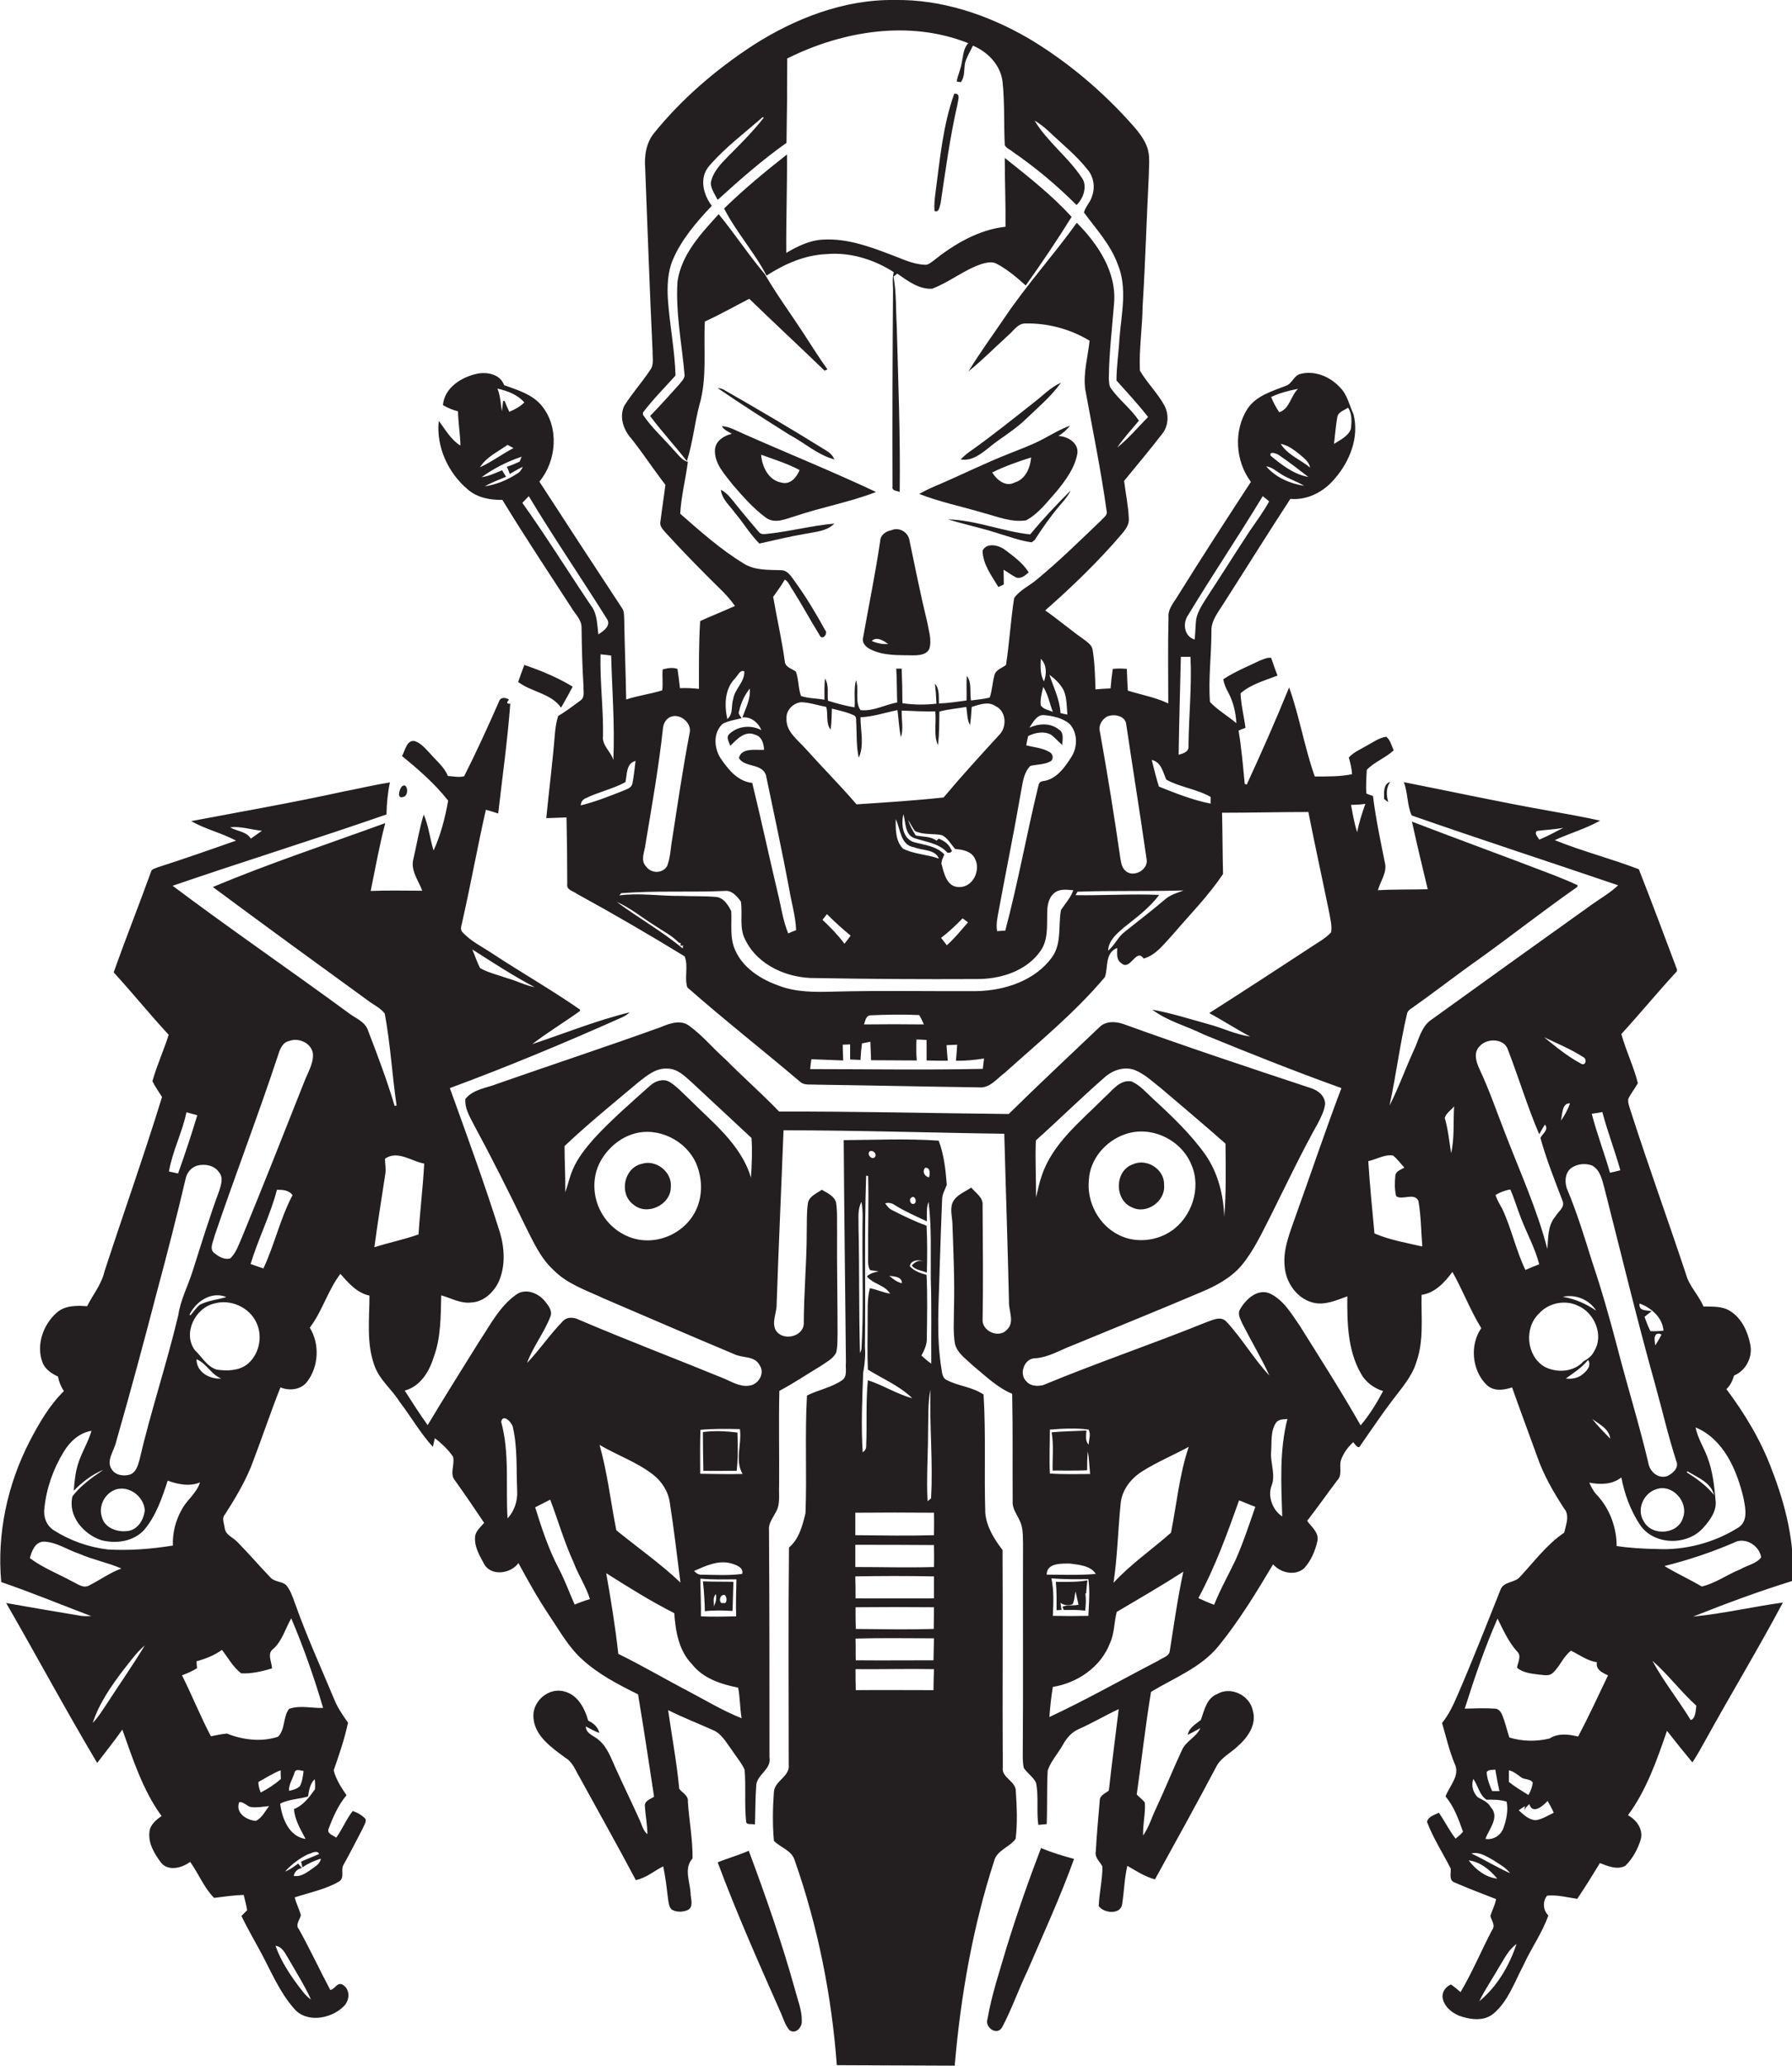 <?xml version="1.0" encoding="utf-8"?>
<!-- Generator: Adobe Illustrator 19.2.0, SVG Export Plug-In . SVG Version: 6.00 Build 0)  -->
<svg version="1.1" id="Layer_1" xmlns="http://www.w3.org/2000/svg" xmlns:xlink="http://www.w3.org/1999/xlink" x="0px" y="0px"
	 viewBox="0 0 726.6 837.3" enable-background="new 0 0 726.6 837.3" xml:space="preserve">
<g>
	<path fill="#231F20" d="M718.4,595.6C714,583.8,707.5,573,700,563c1.6-1.5,2.5-3.4,3.1-5.5c4.8-2,7.6-7.4,6.6-12.5
		c-1-5.3-3.5-10.7-8.1-13.6c-3.2-2.1-7.2-1.8-10.9-1.9c-1.9-4.6-5.8-8.2-7.1-13.1c-7.3-22-15.2-43.7-22.3-65.8
		c-0.5-1.7-1.3-3.4-1.1-5.2c1.1-2.3,2.7-4.2,3.9-6.4c-1.7-6.8-4.8-13.1-6.7-19.9c7.6-8.3,14.8-17.1,22.5-25.4l0.1-0.7
		c-5.1-13.6-10.2-27.2-15.5-40.7c-11.2-4.3-23-7.3-34.1-11.8c6.1-2.8,12.5-4.6,18.4-7.9c-6.7-1.5-13.5-2.7-20.2-3.9
		c-19.9-3.5-39.6-7.8-59.4-11.7c1.7,4.3,1.3,9.4,3.2,13.5c27.8,9.7,55.8,18.8,83.7,28.3c-3.1,3-7,5.2-10.5,7.7
		c-21.7,15.5-43.5,31.1-65.1,46.7c-4.3,2.8-5.2,8.3-7.3,12.6c-3.4,7.4-6.1,15.1-9.8,22.3c2.7-12.3,4.2-24.9,7.1-37.2
		c0.2-1.2,1.3-1.9,2.2-2.5c9.1-6.4,17.9-13.3,27-19.7c13.4-9.6,26.3-19.8,39.8-29.2l0.2-0.7c-3.1-1.5-6.2-2.7-9.4-4
		c-19.2-7.4-38.5-14.4-57.8-21.8c2,9.1,4.2,18.3,6.4,27.4c-6.7,0.2-13.5,0-20.2,0.4c1-3.7,3.9-7.3,2.8-11.3
		c-1.8-8.9-3.7-17.9-4.8-26.9c-0.7-0.2-2.1-0.7-2.7-1c-0.2-3.2,0-6.4,0.2-9.6c3.2-3.3,7.6-4.8,10.9-7.9c-0.9-1.9-1.3-4.1-3-5.5
		c-3,0.4-5.4,2.3-7.9,3.6c-2.5,1.5-5.3,2.6-7.3,4.8c0.6,2.2,1.2,4.4,1.3,6.8c-5,1-10,0.9-15.1,0.9c-4.2-11.8-6.2-24.4-10.4-36.1
		c-5.4,13.3-11.2,26.4-17.2,39.4c-0.2-0.1-0.6-0.2-0.8-0.3c-0.7-7.2-1.3-14.5-2.5-21.6c0.9-0.4,1.9-0.8,2.8-1.1
		c-0.6-4.7-1.8-9.3-2-14c4.2-3.7,9.9-5.2,15-7.2c-1-2.4-1.7-4.8-2.6-7.2c-1.6-0.2-3.1,0.6-4.5,1.1c-5,2.4-10.2,4.5-14.9,7.6
		c0.3,1.8,1,3.5,1.9,5.1c2.1,3.9,3.2,8.3,3.4,12.7c-3.5-3-7.5-5.2-10.7-8.6c-0.7-9.5,0.6-19.1,0.6-28.6c-0.2-4.3,2.7-7.7,4.8-11.1
		c9.1-14.2,18-28.5,27.2-42.6c7,0.6,13.6-2.9,18-8.2c6.1-7,10-16.8,7.6-26.1c-1.7-3.7-2.5-8-5.5-10.9c-3.9-4.3-10.1-6.9-15.8-5.5
		c-2.9,0.5-3.5,4.1-6.2,4.9c-5.6,2.2-12,4-15.5,9.3c-5.7,8.9-4.9,21.2,1.4,29.6c-10,15.3-20,30.7-29.7,46.3c-1.6,2.7-4,5.2-3.7,8.6
		c-0.3,11.6-0.1,23.3-0.1,34.9c-5.2-2.5-11-3.5-16.4-5.2c-0.2-2.9-0.3-5.9-0.4-8.8c-1.9-0.2-3.8-0.2-5.7,0c-0.4,2.6-0.7,5.3-0.9,7.9
		c-2,0.1-4.1,0.2-6.1,0.4c-0.2-5.4-0.3-10.8-1.2-16.2c-0.4-1.9-2.2-3-3.6-4.1c-5.3-3.7-10.3-8-15.6-11.7
		c10.9-9.6,21.4-19.7,30.9-30.8c1.5-1.8,3.2-3.8,3-6.4c-0.2-5.2-1.3-10.2-1.9-15.3c5.1-6.3,10.4-12.5,15.3-18.9c2.7-3.2,3-8,1-11.7
		c-2.8-5.1-7-9.1-9.9-14.1c-0.4-8.7,1-17.4,1.1-26.1c1.1-17.6,1.6-35.3,2.5-52.9c0-4,0.7-8.1-0.8-11.9c-1.2-3.1-3.3-5.8-5.5-8.3
		c-12.3-13.9-26.7-26.1-42.7-35.6C400.3,5.9,381.7-0.3,362.8,0c-20.6-0.3-40.6,7.5-57.7,18.5c-14.8,9.7-28.5,21.4-39.7,35.2
		c-3.4,4-4.2,9.4-3.8,14.5c1,24.7,1.8,49.4,3,74c-0.1,2.6,0.7,5.6-1,7.8c-3.3,5-7.3,9.4-10.5,14.5c-2.1,4.6-0.3,9.8,3,13.4
		c4.8,6.1,9,12.5,13.7,18.6c-0.6,4.9-1.4,9.8-2,14.8c-0.5,2,1.1,3.4,2.2,4.7c7,7.7,14.3,15.1,21.7,22.4c2.3,2.2,4.5,4.6,6.3,7.2
		c-4.7,2.1-9.4,4-14.1,6.1c-0.6,9.1-0.5,18.3-0.5,27.5c-2.6-0.3-5.1-0.4-7.7-0.3c-0.3-2.6-0.6-5.2-1-7.8c-2-0.7-4-0.3-6,0.2
		c-0.3,2.8,0.2,5.7-0.2,8.5c-4.8,1.5-9.8,2.1-14.6,3.7c-0.2-10.7-0.6-21.5-0.8-32.2c-0.1-1.7,0.1-3.6-1-5
		c-11.2-17-22.3-34-33.4-51.1c7-8.4,8.1-22,1-30.7c-3.8-4.7-9.8-6.4-15.3-8.4c-1.5-4.3-6.6-5.4-10.6-4.7
		c-6.5,1.3-13.6,5.6-14.2,12.8c1.9,1.1,4,2,6.1,2.5c0.1,4.7,0.9,9.3,1,13.9c-3.9-2.4-6.1-6.5-8.8-10c-1.1,10.5,3.8,21.1,11.8,27.8
		c3.8,3.3,9,4.3,14,4.2c9,14.8,18.6,29.2,28,43.7c1.5,2.6,4.1,4.8,4.1,8c0.1,8,0.3,16,0.8,24c-0.1,1.8,0.6,4.2-1.1,5.5
		c-3,2.2-6,4.5-9.2,6.4c-0.7,2.3-1.1,4.7-1.3,7.1c-0.9,11.5-2.4,22.9-3.5,34.3c2.7-0.1,5.4-0.2,8.2-0.3c0.2,9,0.3,18,0.3,27
		c-0.4,2.4,2.4,2.8,3.8,3.9c14.8,8.1,29.4,16.6,43.8,25.4c1.6,3.9-0.2,8.7,1.1,12.6c14.9,13.1,30.6,25.4,45.8,38.3
		c1.7,1.5,4.2,0.9,6.3,1.1c22,0.3,44,0.8,66,1.1c4.5,0.5,7.3-3.5,10.6-5.9c13.9-12.5,28.5-24.4,40.6-38.8c1.4-4-0.1-9.8,5-11.8
		c0,2.1-0.5,4.8,1.7,6.2c3.6,3.3,6-6.4,9-1.9c5.1-1.4,8.3-6,11.8-9.7c6.9-8.1,14.5-15.7,20.4-24.6c-0.2-8.3-0.2-16.5-0.4-24.8
		c11.7,0,23.3-0.3,35-0.3c2.7,13.7,5.7,27.3,8.5,41c0.4,2.6,1.2,5.2,0.7,7.8c-2.3,2.5-5.4,4.1-8.2,6c-13.7,9-27.4,17.9-41.2,26.7
		c5.6,3,10.9,6.5,16.6,9.5c-5.9-0.8-11.2-3.5-16.9-5c-7.6-2.1-15.1-4.5-22.8-5.9c6.2,4.7,13.9,6.6,20.7,10c18.5,7.6,37.1,15,56,21.8
		c-6.5,17.1-12.3,34.5-18.5,51.7c-2.3,6.7-5.3,13.5-4.5,20.7c0.5,6.4,4.9,12.8,11.3,14.5c4.9,1.3,9.6-0.9,14.1-2.5
		c-0.1,10.5,0.1,21.7,5.4,31.1c1.9,3.6,5.3,6.1,9.1,7.3c-2.6,4.9-5.5,9.6-9.1,13.9c-7.8-13.7-16.3-27-24.7-40.4
		c-3.4-4.9-6.6-10.5-12.2-13.1c-4.9-2-9.6,2.3-11.9,6.3c-1.3,1.9,0,4,0.8,5.9c3.6,7.1,7.7,13.9,11,21.1c-6.3-6.7-11-14.9-17.3-21.7
		c-2.4-2.8-6.1-0.6-8.8,0.3c-21.8,8.8-44,16.3-65.7,25.3c-2.3,0.5-5,0.4-6.6-1.4c-3.4-3-1-9.6,3.5-9.5c5.4-0.4,10-3.3,15-5.2
		c17.4-7.2,34.8-14.2,52.2-21.6c6-2.5,12-5.7,16.3-10.7c5.1-6.1,8.4-13.4,12-20.4c6.3-12.6,12.3-25.3,19.2-37.6
		c1.2-2.4,2.5-4.9,2.8-7.6c-0.1-3.3-2.9-5.5-5.8-6.4c-25.4-8.4-50.9-16.9-76.1-26c-3.2-1.1-7.1-1.2-9.6,1.3
		c-12.3,11.7-24.7,23.3-36.8,35.2c-31-0.3-62.1-1.1-93.1-1c-7-7.3-14.7-14-21.8-21.2c-5-4.4-9.2-9.6-14.6-13.5
		c-3.5-2.7-8-1-11.6,0.5c-21.9,7.9-44.1,15.2-66.1,22.9c-4.5,1.8-9.9,2.2-13.1,6.2c-0.3,3.7,1.6,6.9,3.2,10
		c7.4,13.7,14.4,27.6,21.2,41.7c3.2,6.3,6.1,12.9,11.4,17.7c5.6,5.7,13.4,8.2,20.4,11.5c17.5,7.5,35.1,15.1,52.7,22.5
		c3.4,1.7,8.4,0.6,10.4,4.5c2.3,3.3-0.5,7.9-4.2,8.3c-4,0.6-7.4-1.8-11-3.2c-19.3-7.9-38.8-15.3-58-23.5c-2.2-1.1-5-1.3-6.7,0.7
		c-5.2,5.3-9.3,11.5-14.4,16.8c2.4-6.6,7-12.3,9.5-18.9c0.9-2.3-1-4.6-2.4-6.3c-2.7-3.2-7.8-5.2-11.5-2.5c-6.7,4.7-10.5,12.3-15,19
		c-7,11.3-14.1,22.5-20.9,33.9c-3.3-4.6-6.3-9.3-9.3-14c6.3-1.7,9.9-7.6,11.7-13.4c3-8,2.9-16.7,3.1-25.2c4,1.1,7.8,3.4,12.1,2.9
		c5-0.2,9.1-4,11.2-8.4c2.8-6.3,2.4-13.6,0.5-20c-6.2-19.7-13.3-39.1-20.3-58.5c23.3-8.6,46.3-18.2,69-28.3c1.4-0.6,2.8-1.3,3.9-2.4
		c-13.5,3.3-26.3,8.5-39.5,12.9c6.2-4.8,12.9-8.8,19.3-13.4l0.1-0.6c-11.5-8-23.8-15-35.5-22.7c-4.2-2.8-8.8-5-12.2-8.7
		c-1.2-1.3-0.2-3.1,0-4.5c3.4-15,6.1-30.1,9.5-45.1c1.7,0.4,3.3,1,5,1.5c1.7-14.8,3.8-29.7,4.9-44.5c-1.6,0.2-1.5-0.7-0.5-1.6
		c-1.4-1-3.5-1.2-4.1,0.8c-4.5,10.2-9.1,20.3-14.1,30.2c-2.2,0.6-4.5,0-6.6-0.1c-1.5-3.7-4.7-6.2-7.2-9.1c-1.8-1.9-3.6-4.1-6.1-5
		c-3.4-0.8-4,3.8-5.3,6c6.7,5.5,13.4,11.3,18.7,18.1c-1.2,6.9-3,13.9-5.9,20.2c-1.5-4.8-2-10-4-14.6c-1.8,5.9-2.8,12.1-4.2,18.1
		c-1.2,4.6,2.1,8.7,3.6,12.8c-7,0-13.9-0.2-20.9,0.1c1.9-9.2,3.5-18.4,5.9-27.5c-23.3,8.5-47,16.3-69.9,25.9
		c20.9,15.5,41.9,30.8,63,46.1c2.2,1.7,5,2.9,6.7,5.2c2.3,12.3,3,24.9,4.8,37.3c-0.2,0-0.6,0-0.8,0.1c-3.1-10.4-6.9-20.5-10.8-30.6
		c-1.2-3.6-5.1-4.9-7.8-7C117.4,393,93.3,376.5,70,359c28.8-9.9,57.9-18.9,86.7-28.9c0.1-4.4,0.5-8.8,1.4-13
		c-6.3,1-12.5,2.5-18.8,3.7c-20.5,4.5-41.2,8.1-61.8,12c5.8,3.3,12.4,4.8,18.2,7.9c-10.5,3.7-21.1,7.4-31.7,10.8
		c-1,0.5-2.5,0.6-2.8,1.9c-4.9,13.6-10.3,27.1-15.1,40.7c7.6,8.3,14.6,17,22.3,25.3c-2,6.3-4.8,12.4-6.6,18.8
		c1.1,2.3,2.6,4.3,3.9,6.4c-7.3,23.7-15.6,47-23.3,70.6c-1.2,5.3-4.7,9.5-7.1,14.2c-4.2-0.3-9-0.4-12.4,2.7c-5.4,4.8-8.3,13-5.7,20
		c1,2.8,3.7,4.6,6.3,5.8c0.4,2.1,1.2,4.1,2.4,5.9c-5.9,5.8-10.1,13.1-13.9,20.4c-9,17.5-13.3,37.4-11.5,57
		c12.3,4.2,24.3,9.2,36.5,13.8c-1.4,0-2.8,0.1-4.1-0.1c-10.2-1.7-20.3-3.4-30.4-5.2c12.4,21.5,24.2,43.5,36.9,64.8
		c3.4-4.5,7-8.9,10.2-13.5c4.3,12,8.3,24.6,15.9,35c-2.2,1.6-4.6,3.5-4.9,6.4c-0.6,4.6,2,8.9,4.6,12.4c2.9,3.8,8.6,2.3,11.9-0.2
		c3.4,4.7,5.6,10.5,9.7,14.6c4-0.5,8-1.1,12-1.2c0.5,2.1,1.1,4.1,1.4,6.2c-0.8,0.8-1.5,1.6-2.3,2.3c2.5,5.3,5.5,10.3,8.2,15.4
		c4,7.5,7.3,15.5,13,22c4.9,6.1,14.9,4.4,20-0.5c2.8-2.4,3.1-7.2-0.3-9.1c-2.2-1-3.1,2.1-4.9,2.2c-4.3-8.1-8.2-16.5-12.7-24.6
		c-1.6-1.8,0.4-3.8,0.8-5.7c-0.7-2.5-1.9-4.7-2.5-7.2c6-2,12.4-3.2,17.9-6.4c2.6-1.5,0.5-4.9,2-7c2.6-4.7,5.1-9.6,7.6-14.4
		c0.5-1.3,1.6-2.6,1.2-4c-1.4-1.5-3.3-2.6-5.2-3.2c-2.6,3.3-4.2,7.4-6.7,10.8c-1.1-1-3.8-1.5-3.1-3.5c1.8-4.8,3.9-9.7,7.3-13.7
		c-2.1-3.1-4.3-6.4-5.2-10.1c2.2-6.3,4.4-12.7,5.8-19.3c-2.3-3.3-4.5-6.5-5.9-10.2c-5.3-12.7-11-25.2-15.6-38.2
		c-1-2.6-1.8-5.4-3.7-7.5c-1.8-1.4-4.5-1.2-6.1-2.8c-4.6-4.8-8.9-9.8-13.5-14.5c-1.8-1.9-4.9-2.9-5.2-5.7c-0.2-1.8-1.3-4,0.1-5.5
		c4-6.2,7.8-12.6,10.6-19.4c4.1-10.6,7.7-21.5,11.9-32.1c3.7,1.5,8.4,1,10.9-2.4c4.6-6.1,5.1-15.2,1-21.8
		c5.1-6.7,7.3-15.1,12.4-21.8c3.3,3.7,6.7,7.7,11.8,8.8c0,9.4-1.3,19.3,2,28.3c2,5.8,7.1,9.7,10.2,14.7c4.6,6,8.4,12.7,13.5,18.3
		c0.2-0.9,0.6-2.6,0.8-3.5c2.8,2.1,5.4,4.6,7.4,7.5c0.8,3.3-1.6,7,0.9,9.8c4,5.6,7.9,11.3,11.7,17c-1.5,1.8-3.7,3.5-3.7,6
		c-0.2,3.8,1.8,7.2,3.6,10.5c2.7,5.3,10.9,4.2,14-0.2c4,7.4,8.1,14.7,12.8,21.7c4,5.9,7.5,12.3,12.9,17.2
		c6.6,6.1,14.7,10.3,22.8,14.3c2.3,13.8,4.4,27.6,6.5,41.5c-1.5,1-4.1,1.7-3.7,4c0.2,3.8,1,7.5,1,11.2c-1.9-1.6-2.3-4.1-3.4-6.3
		c-3.1-6.9-6.4-13.6-9.5-20.5c-1.8-3.9-3.3-8.4-6.7-11.3c-1.9-1.8-5.3-2.5-5.4-5.6c1.8,0.9,3.5,2,5.5,2.6c-0.6-2.4-2.4-4-4.5-4.9
		c-1.4-5-4.2-10.4-9.5-11.8c-6.5-2-13.4,4-12.7,10.7c0.6,7.4,7.4,12,12.9,16.1c3,1.7,4.1,5.1,5.8,7.9c7.6,13.9,15.4,27.7,22.8,41.7
		c4.2-0.9,7.4-3.7,11.1-5.6c0.9,4.2,1.4,8.5,1.9,12.8c0.3,1.6,0.3,3.5,1.5,4.7c2,1.2,4.5,1.1,6.6,0.2c2.5-1.3,1.1-4.7,1.1-6.9
		c-0.3-4.7-2.8-10.1,0.8-14c0.1-7.7-1.4-15.3-1.9-23c0.3-2.5-2.2-3.5-3.5-5.2c-1-10.7-3-21.3-4.5-31.9c6,3,12.2,5.4,18.2,8.1
		c3.4,1.4,5.2,4.8,7.3,7.6c1.8,2.8,4.1,5.4,5.5,8.4c0.6,6.9-0.1,13.9,0.6,20.9c0,1.8,2.5,0.9,3.6,1.4c0.2-5.1,0.1-10.3,0.5-15.4
		c-0.1-4.8,6.3-6.8,5.4-11.9c0-30.7,0-61.3-0.2-92c-0.3-2.8,1.6-5,2.8-7.4c1.9-3.2,1.1-7.1,1.3-10.6c0.1-12.8-0.2-25.7,0.1-38.5
		c5.7-3,11-6.6,16.5-9.9c2.3-1.6,5.1-2.9,6.5-5.5c0.7-2.6,0.5-5.3,0.6-7.9c0-13.7-0.3-27.4-0.2-41c-0.1-4,0.2-8-0.4-12
		c-0.7-2.7-3.6-3.9-5.8-5.2c-2,1.5-5,2.5-5.6,5.3c-0.6,3.9-0.4,7.9-0.5,11.9c0,12.4-1.2,24.8-1.2,37.2c-0.4,5.4-8.7,7-11.4,2.5
		c-1.7-3.4,0.5-7.1,0.4-10.6c0.8-23.5,1.9-47,2.8-70.4c29.8,0,59.7,1,89.5,1.4c0.6,22.7,1.4,45.3,1.9,68c-0.2,3.7,2.4,8.2-0.7,11.3
		c-3,3.6-9.5,1.2-10-3.3c0.3-15.7,0.1-31.3,0-47c0.3-3.2-2.8-5-4.6-7.2c-2.7,1.9-6.2,3-7.6,6.2c-1.1,2.9,0,6.1,0,9.1
		c0.4,11.3,0.9,22.6,0.6,33.9c0,4.7-0.4,9.5,0.4,14.1c0.9,3.8,4.4,6.1,7.1,8.7c5.1,4.2,9.9,9,16.1,11.6c0.3,14.6,0.1,29.1,0.2,43.7
		c-0.2,2.8,1.7,5.1,2.8,7.6c1.5,2.9,1.3,6.2,1.4,9.4c-0.1,28,0.1,56-0.1,84c0,2.3-0.1,4.7,0.4,6.9c1.4,2.2,3.9,3.7,5,6.1
		c1.1,5.6,0.1,11.4,0.9,17c0.8-0.1,2.5-0.2,3.4-0.3c0.3-7.2,0-14.5,0.4-21.7c1.3-3.9,4.2-6.9,6.2-10.5c1.5-2.7,3.6-5.2,6.6-6.4
		c5.4-2.4,10.6-5.5,16-8c-1.3,11-2.8,22-4,33c-1.4,1.2-3.8,1.9-3.7,4.2c-0.6,6.8-1.2,13.6-1.6,20.5c-0.5,2.5,1.7,4.1,2.7,6.1
		c0,5.4-1.3,10.7-1.5,16c2,3,9,3.6,9.5-0.8c0.8-5.1,0.9-10.4,2.1-15.5c3.6,2.1,7.1,4.4,11.2,5.5c8.5-15.4,17-30.8,25.2-46.3
		c2-3.3,5.6-5,8.3-7.6c4-3.5,7.8-8.7,6.2-14.4c-1.2-6.3-8.9-10.1-14.5-6.8c-4.3,1.7-5.2,6.6-6.6,10.5c-2.1,1.7-4.8,3.1-5.3,6
		c1.7-0.8,3.4-1.8,5.1-2.7c-1.6,3.7-5.9,5.2-7.5,9c-3.6,7.7-6.8,15.7-10.4,23.4c-1.8,3.7-2.9,7.7-5.3,11.1c-0.2-4.5,1-8.9,0.7-13.3
		c-0.9-1.3-2.3-2.2-3.3-3.3c2-13.9,3.5-27.8,5.8-41.6c9.4-5.7,20.3-9.8,27.4-18.6c8.4-10.3,15.3-21.7,22.1-33.1
		c3,3.5,8.8,4.8,12.5,1.7c2.9-3.1,4.6-7.2,5.5-11.3c0.6-3.3-2.5-5.6-4.2-8c4.2-5.4,8.1-11,12.2-16.4c2.2-2.2,0.7-5.5,1.5-8.2
		c1-2.8,2.8-5.3,5-7.3c0.7,0.8,2.1,3.3,3,1.2c4.3-6.1,8.4-12.3,12.9-18.2c3.6-4.8,7.8-9.4,9.6-15.2c3.2-8.8,2-18.3,2.2-27.5
		c5.5-0.8,9.4-5.1,12.5-9.3c4.2,7.4,7.2,15.5,11.7,22.8c-4.7,6.7-3.8,17,2,22.8c2.8,2.9,7,2.4,10.5,1.2c3.3,9.4,6.8,18.7,10.2,28.1
		c2.6,7.5,6.6,14.4,10.9,21c2.4,2.8,0.7,6.7,0,9.8c-7.1,4.8-12.2,11.8-18,18c-2.2,2.4-6.5,1.7-7.8,5.1
		c-5.7,14.3-11.3,28.6-17.4,42.7c-1.7,3.9-3.5,7.9-6.3,11.3c1.6,5.5,2.9,11.2,5.1,16.5c2.4,4.7-2.1,9-3.7,13.3
		c3.5,4.1,5.3,9.3,7.1,14.3c-0.9,1.1-2,1.9-3,2.8c-2.6-3.3-4.4-7.1-6.8-10.5c-1.8,0.9-4.3,1.5-4.8,3.7c2.5,6.6,6.4,12.6,9.6,18.9
		c0.2,1.9-0.9,4.9,1.7,5.7c5.5,2.4,11.1,4.5,16.7,6.7c-0.4,2.4-1.6,4.5-2.3,6.8c0.4,1.9,2.2,3.8,0.7,5.7c-4.4,8.4-8,17.1-12.8,25.2
		c-1.3-1.1-2.5-2.2-3.9-3.1c-2.1,0.9-3.6,2.9-3.4,5.2c0.5,3.6,3.6,6.2,6.8,7.5c4.6,1.6,10.3,2.4,14.2-1.2c5.7-5,8.2-12.5,11.7-19.1
		c3.1-6.9,7.7-13.2,10.2-20.4c-2.2-2.1-2.4-5.7-0.5-8c4.1-0.4,8.2,0.7,12.2,1.3c3.2-4.7,6.2-9.6,9.2-14.5c3.2,1.2,7,2.9,10.3,1.1
		c3-2.9,5.1-6.8,6.3-10.8c1-4.1-1.8-7.8-5.2-9.7c7.5-10.2,11.7-22.3,15.8-34.2c3.4,4.3,6.8,8.6,10.3,12.8c1.9-2.9,3.6-5.9,5.3-9
		c10.3-18.7,21.4-37,31.4-55.8c-12.2,1.7-24.2,4.5-36.4,5.7c13.3-5.3,26.8-10.3,40.4-14.5C727.8,625.1,723.9,609.8,718.4,595.6z
		 M623.1,336.8c3.6-0.5,7.2-0.6,10.8-1.3c-3.3,1.7-6.4,3.4-9.8,4.8C623.6,339.2,622,338,623.1,336.8z M542.2,169.2
		c0.3-2.3,2.8-2.8,4.4-4c1.7,2.6,1.5,5.8,1.1,8.8c-1.2,2.9-4.3,4.3-6.8,5.9C541.3,176.4,541.6,172.8,542.2,169.2z M531.2,189.5
		c-3.9-3.2-9.2-5.2-11.9-9.6c2.9,0.5,5.3,2.4,7.6,4.2C528.6,185.6,530.8,187.1,531.2,189.5z M526.3,157.6c-3,2.9-3.3,8-7.6,9.5
		c-1.3-1.9-2.4-4-3.3-6.2C518.8,159.3,522.5,158.3,526.3,157.6z M518.5,184.4c4.1,2.8,8.1,5.9,12,8.9c-5.9-1-10.8-4.9-15.3-8.6
		C514.5,182.7,517.6,183.8,518.5,184.4z M519.2,192c3,2,6.5,3,9.6,4.9c-5.8-0.9-11.6-3.4-15.4-7.9
		C515.7,189.3,517.4,190.9,519.2,192z M481.8,249.2c9.8-16.2,20.4-31.9,30.2-48.1c0.7,0.5,2,1.6,2.6,2.1c-2.3,4.2-5.1,8-7.8,11.9
		c-5.8,8.8-11.4,17.8-17.2,26.6c-1.8,2.9-3.9,5.8-4.6,9.3c-0.3,2.7-0.3,5.5-0.6,8.2C480.1,257.9,479.4,252.6,481.8,249.2z
		 M478.8,266.2c1.3,0,2.6,0,3.9,0c0.6,12-0.7,24.1-0.8,36.1c0.3,2.4-2.2,3.1-4,3.6C478.1,292.6,478.5,279.4,478.8,266.2z
		 M448.9,290.4c2.6-1.1,7-0.5,7.7,2.8c2.7,18.4,5.7,36.7,8.3,55c0.9,4.4-5.6,7.8-8.7,4.6c-1.3-1.2-1.6-3-1.9-4.7
		c-2.5-17.4-5.3-34.7-8.4-52C445.4,293.9,446.9,291.5,448.9,290.4z M434.4,306.8c-2.7,4.3-6.2,9.2-11.6,9.8
		c-0.9,0.1-1.5,0.7-1.7,1.6c-4.8,19.6-8.3,39.5-13.5,59c-0.8,0-2.4,0.1-3.3,0.2c-0.5-2.7,0.1-5.4,0.6-8.1c3-16.2,6.3-32.3,9.1-48.5
		c0.7-3.6,1-7.6,3.8-10.4c2.6-0.6,5.5-0.5,7.9-1.7c1.6-0.7,1.4-3,0-3.8c-2.9-1.8-6.4-2-9.6-2.8c0.2-1.3,0.5-2.6,0.8-3.8
		c2.9-1.4,6.4-2.1,9.3-0.5c1.6,1.2,2.9,2.8,4.5,4.1c0.1-2.1,0.8-4.9-1.3-6.2c-3.5-2.8-8.1-2.5-12-0.8c1.4-2,2.7-4.9,5.5-5.1
		c3.8,0.3,7.8,1.1,10.8,3.6C437,297,437,302.8,434.4,306.8z M388.9,359.5c-5.1,0.1-6.2-5.8-7.2-9.6c0.1-0.4,0.2-1.1,0.3-1.5
		c0.2-0.5,0.7-1.6,0.9-2.1c-3.2-3.4-7.9-3.8-12.1-4.9c-4.8-1.3-5.5-7.3-4.5-11.4c1,3.3,0.5,8,4.2,9.6c4.6,1.6,9.8,2,13.4,5.7
		c0.4,0.9,2.8-0.1,1.8-0.9c-0.9-2.3-3-3.7-5.1-4.5c-0.2,0.2-0.6,0.6-0.9,0.8c-2.3-1.8-5.6-1.5-8.4-2.1c-1.3-2-2.4-4.1-3.1-6.3
		c1,1.5,1.7,3.1,2.8,4.5c3.4,1.7,7.4,0.9,11,1.7c2.3,1.2,3.6,3.7,5.3,5.6c3,0.2,6.6,0.9,8,3.9C397.8,352.6,394.5,359.7,388.9,359.5z
		 M392.5,373.8c-2.8,3.2-5.4,6.5-8.6,9.3c-0.8-1-1.5-2-2.3-3c3.1-2.4,6-5.1,8.7-7.9C391,372.7,391.8,373.3,392.5,373.8z M380.7,348
		c-4.7-1.7-10-1.8-14.5-4c-3.1-3-3.1-8-3-12c2,4,1.8,10.6,7.5,11.4C373.9,344.8,379.2,344.1,380.7,348z M382.6,323.2
		c-11.7,1.3-23.5,2-35.3,2.8c-6.7-7.8-13.9-15-20.7-22.6c-3.2-3.6-8-6.9-7.7-12.3c-0.2-3.3,2.8-6.2,5.9-6.5
		c3.5,0.1,6.8,1.3,10.2,1.9c0.9,3-0.3,6.6,1.8,9.2c0.4-2.8,0.4-5.7,0.5-8.5c3.1,0.8,6.2,1.4,9.1,2.8c1.1,0.7,0.6,2.3,0.8,3.3
		c0.2,4.6,0,9.3,1,13.8c2.3-5,0.7-11,0.7-16.4c5.1-0.2,10-1.9,15-2.9c0.5,3.7,0.6,7.4,1.4,11c1.1-3.5,0.2-7.2,0.3-10.8
		c4.5,0.1,9.1,0.5,13.6,0.3c0.6,4.5-0.8,9.4,1.1,13.7c0.6-4.5,0.5-9,0.6-13.6c3.6-1,7.3-1.2,10.9-1.9c0.4,2.5,0.3,5.1,1.5,7.4
		c0.4-2.4,0.5-4.9,0.7-7.4c3.1-0.9,6.7-2.4,9.7-0.3c4.3,2,4.7,8.4,1.5,11.6C397.6,306.1,389.9,314.5,382.6,323.2z M344.9,379.2
		c-0.8,1.1-1.6,2.2-2.5,3.3c-2.6-3.5-5.7-6.7-8.9-9.7c0.6-0.8,1.2-1.5,1.8-2.3C338.4,373.6,341.6,376.5,344.9,379.2z M423,278.4
		c2,3.1,2.6,6.8,3.9,10.1c-1.7-0.7-3.8-1-4.9-2.6C421.7,283.4,422.4,280.9,423,278.4z M431.3,279.8c1.3,3.1,1.2,6.5,1.5,9.8
		c-0.7-0.1-2.1-0.4-2.8-0.6c-0.3-5.5-2.8-10.4-4.5-15.5C427.9,275.2,430,277.3,431.3,279.8z M423.3,276.2c-1.6-2.8-1.4-6.1-1.3-9.2
		C424.5,269.4,424.4,273.2,423.3,276.2z M275.8,208.2c0.4-7.1,2.2-14,3.1-21c-2.6-0.7-4.1-3.2-5.9-5c-4.1-4.7-8.8-8.9-12.3-14.1
		l0-0.9c4-5.3,8.8-10.1,13.2-15c-0.3-10.4-2.4-20.6-3.1-31c-0.3-5.4-0.1-10.9,2-15.9c3.6-8.4,9.6-15.3,15.8-21.9
		c-3.5-4.6-5.2-11.4-1-16.2c6.4-7.4,14.3-13.3,21.6-19.7l0.5,0.2c-4.5,5.7-9.6,10.8-14.7,15.9c-2.9,3-6.1,6.3-6.8,10.6
		c0.1,2.5,1.7,4.6,2.8,6.8c8.9-8.1,18-16.1,27.9-23.1c0.2-11.4,0.3-22.8,0.3-34.2c22.4-11.2,49.6-15.7,73.4-6.2c-2,2.1-2,5-2.6,7.7
		c-0.4,2.7-1.6,5.2-2.1,7.8c0.4,0.1,1.3,0.3,1.7,0.3c1.7-2.3,1.2-5.2,1.7-7.8c0.7-2.5,2.1-4.7,3.2-7c6.1,2.6,11.2,7.9,12,14.6
		c0.9,8.5,0.5,17.2,0.9,25.7c0.6,1.3,2.2,1.8,3.2,2.7c9.3,6.4,17.9,13.6,25.9,21.6c2.8-2.6,4.7-8,1.9-11.4
		c-5.5-8.2-13.8-14.3-18.9-22.8c2,1.1,3.8,2.6,5.5,4.1c5.4,5.2,11.4,9.9,16.1,15.9c2.3,2.8,3,6.8,1.8,10.3c-0.6,2.5-2.7,4.4-3.4,6.9
		c4.9,6.7,10.8,13,13.7,21c4,9.6,1.5,20.1,0.7,30.1c-0.3,5.7-1.2,11.3-1.2,17c4.3,4.9,8.8,9.6,12.8,14.8c-4.1,4.2-7.9,8.7-12.5,12.4
		c2.6-3.9,5.8-7.3,8.8-10.9c-3.2-4.8-7.9-8.3-11.2-12.9c-1-1.2-0.9-2.9-1-4.4c0.1-10,1.3-20,2.1-30c1.2-12.8-6.5-24.3-15.1-32.9
		c-9.4,13.1-20.3,25.1-29.3,38.5c-4.9,7.2-10.1,14.3-14.6,21.7c5.6-4.5,10.7-9.7,16-14.5c2.2-1.8,4-5,7.1-4.9c9.1-0.2,18.3,2.3,26,7
		c-0.7,6.5-2.6,12.9-1.8,19.5c3,16.5,6.4,32.9,8.7,49.5c0.5,1.7-1.3,2.7-2.2,3.8c-8.5,8.1-16.9,16.4-26,23.9c-3,2.6-7,4.3-9.3,7.6
		c-1.4,9-1.9,18.1-3.3,27.1c-1.6,1.3-4.2,1.9-4.7,4.2c-0.8,3-0.9,6.1-1.9,9c-2.5,0.7-5,0.8-7.6,1.2c-0.6-3.3,0.5-7.1-1.7-10
		c-0.2,3.3,0,6.7-0.1,10c-3.7,0.5-7.4,1.1-11.2,1.2c-0.1-2.8,0.3-5.8-1.6-8c0.3,2.7,0.5,5.4,0.6,8.1c-4.6,0.5-9.2,0.5-13.8-0.2
		c0-4.7-0.1-9.3-0.3-14c-0.6,0-1.7,0-2.2,0c0.3,4.6,0.2,9.2,0.4,13.7c-5,0.9-9.8,3.7-14.9,3.1c-2.4-3.4-0.5-8.2-1.8-12.1
		c-1,3.6-0.3,7.3-0.6,11c-3.6-0.6-7.2-1.6-10.8-2.7c-0.3-3,0.5-6.3-1.2-9c-0.3,2.9-0.2,5.7-0.2,8.6c-3.2-0.6-6.4-0.5-9.5-1.5
		c-1.2-3.2-0.9-6.7-2.1-9.9c-1.6-1.2-4.4-1.8-4.5-4.2c-1.2-8.8-3.2-17.4-4.7-26.1c1.6-2.3,3.3-4.5,4.7-7c1.6,0.8,2.1,2.8,3.2,4.2
		c3.8,6,7.2,12.3,10.9,18.3c1.1,2.5,3.7-0.7,2.2-2.1c-3.6-6.6-7.5-13.1-11.9-19.2c-1.5-2-2.9-4.8-5.7-5c-5.3-0.2-10.9,0.2-15.5-2.8
		C292.2,222.7,284,215.4,275.8,208.2z M297.8,275.2c1.2-1,2.2-4,4-3.1c0.2,4.3-3.9,7.1-4.5,11.2c-0.9,2.6,0.1,6.2-2.4,8.1
		C293.7,285.9,293.8,279.5,297.8,275.2z M293.1,293.3c2.4-1.2,5.1-1.6,7.6-2.2c-0.5-1-1.6-1.8-1-2.9c0.7-3.3,2.2-6.5,4.3-9.1
		c0.4,4.1-1.6,7.9-3,11.7c3.4-0.5,6.5,2.1,7.7,5.1c-4.3-2.2-9.5-1.7-13,1.6c-1.5,1.4,0,3.3,0.4,4.8c2.6-2.6,6-6.4,10.1-4.5
		c2.7,0.7,3.5,3.6,3.6,6.1c-3.4,0.2-9.1-1-10.2,3.3c2.2,4,9.5,2,11,7.1c3.2,15.3,6.5,30.6,9.4,46c0.9,5.6,2.6,11,2.8,16.7
		c-0.8,0.3-2.4,0.9-3.2,1.3c-2.2-5.3-2.9-11.1-4.3-16.6c-3.5-14.8-6.7-29.7-10.3-44.4c-5.9-0.6-9.8-5.5-12.9-10.1
		C289.4,302.9,289.2,296.7,293.1,293.3z M261.7,342.3c2.6-15.7,5.4-31.3,7.1-47.1c0.2-2,1.3-4,3.2-4.7c3.9-1.5,8.7,2.7,7.6,6.7
		c-2.7,14.1-4.8,28.4-7,42.6c-0.7,3.7-0.7,7.6-2.1,11.2c-1.8,3.1-6.5,3.1-8.5,0.2C259.5,348.7,261.4,345.2,261.7,342.3z M248.7,308
		c-1-3.4-4.7-5.9-4.2-9.7c0.2-11-1.3-22-1-33.1c1.4,0.1,2.8,0.3,4.3,0.5C248.2,279.8,249.3,293.9,248.7,308z M212.6,163.1
		c-1.7,1.7-3.9,2.9-6.1,3.8c-0.7-1.5-1.3-2.9-1.9-4.4l-0.6,0c-0.1,1-0.4,3.1-0.5,4.2c-0.5-3.1-0.6-6.3-1.8-9.2
		C205.7,158.4,209.8,159.9,212.6,163.1z M205.8,180.3c0.6,0.3,1.8,1,2.4,1.3c-4.6,2.4-8.8,5.6-13.6,7.8
		C197.2,185.2,201.9,183.1,205.8,180.3z M209.8,191.9c-4,2.6-8.5,4.5-13.2,5.2c2.7-1.6,5.7-2.6,8.6-3.9c-0.6-0.9-1.1-1.7-1.6-2.6
		c-2.7,1.1-5.4,2.4-8.3,2.8c4.9-3.6,10.5-6.4,16.2-8.3c-0.2,0.5-0.6,1.5-0.8,2c-1.7,0.8-3.4,1.5-5.2,2.1c0.5,0.9,0.8,1.9,1.2,2.9
		c1.7-1,3.5-2.1,5.3-2.9C211.5,190.2,210.9,191.3,209.8,191.9z M211.8,203.8c0.9-0.9,1.7-1.8,2.6-2.7c10.1,16.8,21.2,33,31.6,49.6
		c2,2.8-1.3,5.1-3.4,6.4c-0.5-4-0.4-8.4-3-11.7C230.3,231.6,221.5,217.4,211.8,203.8z M237.3,323.6c5.3-2.6,11.1-3.8,16.3-6.6
		c0.7-3.1,0.2-7.6,4.1-8.6c-0.4,3.1-0.7,6.3-1.3,9.3c-0.5,1.8-2.5,2.2-4,2.9c-5.6,2.2-11.1,4.4-16.9,5.8
		C235.5,325.2,236.1,324.2,237.3,323.6z M276.8,384.4c-8.4-7-18-12.4-26.8-18.9c5.5,2.4,10.2,6.3,15.3,9.5c3.4,2.3,7.1,4.1,10,7.1
		l0.7,0.1l-0.1,1.1l1.1-0.1L276.8,384.4z M398.5,433.2c-23.3,0.5-46.7,0.1-70,0.1c0.1-1.3,0.3-2.7,0.5-4c4.3,0.2,8.6,0.3,12.9,0.5
		c-0.1-2.1-0.2-4.3-0.2-6.4c0.8,0,2.3-0.1,3-0.1c0,2,0,4.1,0,6.1c1.4,0.1,2.8,0.1,4.2,0.2c0.1-2.3,0.3-4.5,0.6-6.7
		c1.1-0.2,2.3-0.5,3.4-0.7c0.1,2.5,0.2,5,0.3,7.5c6.2,0,12.3,0.1,18.5,0.1c-0.2-2.8-0.2-5.7-0.1-8.5c1.4,0,2.7,0.1,4.1,0.2
		c0,2.8,0,5.5,0,8.3c2.9,0.1,5.7,0.1,8.6,0.1c-0.2-2.1-0.4-4.2-0.5-6.3c1.4-0.1,2.8-0.1,4.3-0.2c-0.1,2.2-0.3,4.3-0.5,6.5
		c3.8,0.1,7.6-0.3,11.4-0.9C398.8,430.3,398.7,431.7,398.5,433.2z M350.3,415.2c0.6-1.4,0.7-3.6,2.7-3.7c6.5-0.3,13.2-0.4,19.7-0.1
		c0.8,1.2,1.3,2.5,1.9,3.8C366.4,415.1,358.3,415.1,350.3,415.2z M430.2,368.8c-1.2,6.3,0.4,13.5-3.6,19.1
		c-6.9,9.6-19.3,13.6-30.7,13.8c-19.3,0.1-38.7-0.3-58,0.2c-7.4,0.2-15.1,0.3-22.1-2.4c-7.3-2.6-14.5-7.1-17.7-14.4
		c-2.3-5-1.3-10.5-1.6-15.8c-1.3-2.6-3.2-5.7-6.5-5.8c-4.7-0.4-9.5-0.2-14.2-0.4c-8.2,0.1-16.5-1.3-24.7-0.2
		c0.2-0.2,0.6-0.7,0.8-0.9c14-1.1,28-0.3,41.9-0.9c2.9-0.4,5.1,2.2,6.6,4.3c0.8,5.1-0.8,10.7,1.8,15.5c5.1,10.5,17.4,15.7,28.6,15.5
		c21.7,0.4,43.3,0.5,65,0.4c9.7,0.1,20.3-3.1,26.1-11.4c3.1-4.4,2.6-10,2.7-15.1c0-2.9,0.4-6.3,2.8-8.3c2.2-1.9,5.2-1.4,7.8-1.2
		C434.2,363.7,432,366.1,430.2,368.8z M472.3,364.6c-5.3,4.5-10.8,8.7-16.2,13c-2.8,2.1-4.1,5.5-6.8,7.7c0.2-4.1,3.4-6.8,6.3-9.3
		c5.1-4.1,10.5-8,14.4-13.3c-11.3-0.5-22.6,0.3-33.9,0.1l0.8-1.4c14.3-0.5,28.6-0.1,43-0.5C477.2,361.9,474.4,362.7,472.3,364.6z
		 M490.9,325.7c-7.3-1.4-14.2-4.2-21-6.9c-1.1-3.5-2-7.2-2.9-10.8c3.9,0.9,4.5,4.9,5.9,8c5.7,3.1,12.4,3.8,18,7
		C490.9,323.7,490.9,325.1,490.9,325.7z M550.3,337.3c-1.2-3.6-1.8-7.4-2.5-11.1c1.9,0,3.9-0.1,5.8-0.4
		C552.3,329.6,551,333.4,550.3,337.3z M474.8,499c-6.1,4.1-14.6,4.9-21.2,1.5c-8.1-4-13-13.3-12.1-22.2c0.4-8.5,6.8-15.9,14.7-18.6
		c10.5-3.7,22.8,2.2,26.9,12.4C487.2,481.5,483.2,493.4,474.8,499z M420,462.2c9.3-8.3,18.2-17.1,27.6-25.3c3.2-3,7.9-4.8,12.3-3.3
		c4.2,1.6,7.4,4.8,10.9,7.5c8.7,7.4,17.5,14.8,26.1,22.4c0.1,9.9,0.3,19.8-0.5,29.7c-0.3-8.8-2.5-17.7-7.5-25
		c-6-8.5-13.6-15.7-21.3-22.8c-2.8-2.5-5.3-5.6-8.8-7.1c-4.9-0.9-8,4-11.2,6.7c-9.5,9.6-21,18.5-25.3,31.8c-1,2.8-1.5,5.7-2.2,8.5
		C420.1,477.6,419.7,469.9,420,462.2z M281.5,491.8c-3.9,6.9-11.8,11.2-19.7,10.9c-7.5-0.2-14.6-4.9-18.1-11.5
		c-3.4-6.2-3.7-14.1-0.3-20.4c2.9-5.3,7.8-9.6,13.6-11.3c9.9-2.9,21.2,2.7,25.3,12.1C285,478,285,485.7,281.5,491.8z M304.5,477.3
		c-4.1-13.7-15.9-22.6-25.5-32.3c-2.4-2.2-4.6-4.7-7.5-6.5c-2.6-1.5-5.8-0.4-7.9,1.5c-7.7,6.9-15.6,13.7-22.7,21.4
		c-3.4,3.9-6.7,7.9-8.7,12.7c-1.3,3-1.9,6.1-3,9.1c0.1-6.2-0.3-12.5-0.3-18.7c9.6-9.1,20-17.5,30.1-26c3.4-2.7,7.1-5.7,11.6-5.4
		c4,0,6.9,2.9,9.7,5.4c8.1,7.6,16.3,15.1,24.4,22.7C305.1,466.6,304.8,471.9,304.5,477.3z M216.8,400.1c-3.8-0.7-7.3-2.6-11-3.6
		c-3.7-1.3-7.6-2.2-11.1-4.1c-1.3-2.4-2.1-5.1-3.2-7.6C199.8,390.1,208.1,395.5,216.8,400.1z M93.3,335.3c4.4-0.5,8.6,1,12.9,1.4
		c-1.5,1.1-3,2.1-4.5,3.2C99.9,336.9,96.1,337,93.3,335.3z M75.6,450.8c1.5,0.4,3,0.8,4.4,1.2c-2.4,7.9-5,15.8-7.8,23.6
		c-0.9-0.2-2.8-0.6-3.7-0.8C69.9,466.6,73.9,459,75.6,450.8z M47.1,584.3c5.8-20.2,11.3-40.6,16.6-61c4.1-15.2,8-30.4,11.6-45.7
		c0.5-2.4,2.3-4.5,4.7-5.2c3.1-0.8,6.9-0.1,8.8,2.7c1.8,2,0.9,4.9,0.2,7.2c-4,10.8-7.4,21.9-10.9,32.9c-1.9,6-4.9,11.6-5.8,17.8
		c-4.7,19.8-11.2,39.1-15.8,58.9c-0.6,2.2-1.4,4.8-3.7,5.7c-2.5,0.8-6,0.4-7.5-2.1C42.9,592,46.3,588,47.1,584.3z M91.8,525.7
		c-3.5,1-7.3,1.4-10.6,3c-1.6,1.1-2.6,2.9-3.9,4.3l-0.5-0.1C79.4,527.4,85.8,523.2,91.8,525.7z M47.2,603.6
		c5.4-1.5,11.2,3.1,11.5,8.5c-0.4,3.8-2.8,7.9-6.9,8.4c-4.2,0.6-9.4-1.2-10.5-5.7C39.8,610.3,42.6,605,47.2,603.6z M36.3,642.5
		c-2.5,1.5-4.9-0.6-7.1-1.6c-5.7-3.1-11.9-5.5-17.1-9.4c0.8-2.9,2.1-6.6,5.7-6.7c5.2,0.2,9.6,3.4,14.5,5c5.5,2.4,11.4,3.5,16.9,5.9
		C44.6,637.4,40.6,640.3,36.3,642.5z M43.6,690.1c-1.9,2.8-3.6,5.7-6,8.2c2.6-8,7.5-15,12.6-21.7c2.7-3.3,5.1-6.9,8.5-9.7
		C53.9,674.8,48.6,682.4,43.6,690.1z M70.1,626.4c-8.7,1.4-17.5,2.1-26.3,1.6c-7.8-0.9-15.4-3.6-22-7.8c-3-1.9-4.3-5.5-3.8-8.9
		c0.8-8.1,3.6-16,7.9-23c2.5-4.1,6.3-7.6,11.2-8.4c-1.4,4.8-4.2,9.1-5.6,13.9c-1,3.4-1.3,6.9-1.6,10.4c3.4-3.5,7.4-6.6,12-8.5
		c-4.5,3.1-9.1,6.3-12.5,10.7c-2,7.9,4.4,15.4,11.6,17.8c6,1.6,13.2,0.6,17.5-4.2c4.8-5.7,7.2-12.9,9.5-19.9
		c4.2,1.5,8.8,2.5,13.1,0.7c-1.4,4.5-5.5,7.2-7.5,11.2C71.2,616.3,69.9,621.3,70.1,626.4z M79.7,550.9c4.1,1.7,5.9,6.2,10,7.8
		C85.1,559.1,79.6,556.1,79.7,550.9z M103.7,738c-3.7-0.3-8.4-3.2-6.7-7.6c1.9-0.2,3.1,1.7,4.8,2c2.5,0.3,4.9-0.2,7.3-0.4
		C107.5,734,106.3,736.8,103.7,738z M124.9,728.1c0.4-2.5,0.8-5.2,2.7-7c0.2,1.4,0.2,2.7,0.1,4.1c-2.3,3.2-4.7,6.5-8.5,8
		c0.3,4.4,2.7,8.3,4.7,12.1c-6.7-0.9-9.6-8.4-10.3-14.3C117.1,729.2,121.2,729.2,124.9,728.1z M117.2,725.8
		c-0.2-2.5,1.5-4.9,2.2-7.3c0.4-1.8,2.4-0.9,3.7-0.7c-0.3,2.1-0.5,4.2-1.5,6.1C120.4,725.1,118.7,725.5,117.2,725.8z M105.7,726.5
		c-0.5-1.4-1-2.8-0.9-4.3c3-1.6,5.8-3.5,9-4.7c0,0.9,0,2.6,0.1,3.5C111.4,723.2,108.6,725,105.7,726.5z M126.1,810.4
		c-1.3-0.9-2.4-2-3.3-3.2c-4.5-5.7-8.7-11.8-11.1-18.6c2.9,0.4,4,3.3,5.4,5.5C120.2,799.5,123.5,804.7,126.1,810.4z M127.4,756.8
		c-2.5,1.7-5,4-8.3,3.5c0.4-1.8,1.5-2.8,3.3-3.2c-0.5-0.6-1-1.2-1.5-1.8c-1.7,1.2-3.3,2.5-5.3,3.2c2.6-2.9,5.8-5.3,9.3-7
		c1.4-0.3,3.6-1.9,4.5-0.1c-2.4,1.1-4.9,2-7.3,3.1c0.1,0.6,0.4,1.7,0.5,2.3c2.3-1.5,4.8-2.7,7.5-3.5
		C129.9,754.8,128.7,755.9,127.4,756.8z M97.8,678.2c4.2,0.2,8.4-0.8,12.5-2c-0.1-2.7-2.2-6.1,0.6-8c3.6-3.3,4.8-8.2,7.2-12.3
		c5,11.8,9.3,24,12.9,36.3c-4.6,0.2-9.4-1.2-13.8,0.4c-2.5,3.3-1.5,8.4-4.5,11.3c-6.7,2.2-14.2,1.3-20.7-1.3
		c-2.2,0.2-4.4,0.7-6.5,1.1c-4.2-8-7.6-16.5-11.7-24.7c2.1-0.8,4.2-1.7,6.1-2.9c-0.1-0.7-0.2-2.1-0.2-2.8c3.7-1,7.2-2.4,10.3-4.6
		C92.5,671.9,94.5,675.7,97.8,678.2z M99.9,553.2c-3.4,2.4-8,2.5-12,1.9c-4-1.2-6-5.2-8.9-7.9c-5-6.8,0.1-17.1,7.9-18.9
		c6.6-1.9,14.2,1.5,17.1,7.8C106.7,541.9,105,549.4,99.9,553.2z M106.8,514.1c-1.7-0.6-3.5-1.2-5.2-1.8c3.1-10.2,8-19.8,10.7-30.1
		c2.2,0,4.9,0.1,6.3,2.2C113.6,493.9,111.3,504.5,106.8,514.1z M123.3,438.6c-8.3,21-16.6,42-25.2,62.9c-1.3,2.9-2.3,6.2-4.7,8.5
		c-2.3,0.7-4.6-0.6-6.3-2c-2.5-1.6-0.6-4.7-0.2-6.8c8.3-24.5,17.6-48.6,25.7-73.1c0.8-2.5,1.7-5.6,4.7-6.2c3.9-1.5,9.1,0.9,9.6,5.3
		C127.1,431.2,124.7,434.9,123.3,438.6z M151.8,505.5c1.3-9.9,2.9-19.6,4.4-29.5c0.4-2.1-0.1-4.3-0.1-6.4c5.1-3.5,10.6,1,15.9,2
		c-0.5,9.6-1.7,19.1-2.3,28.7C163.8,502.4,157.7,503.6,151.8,505.5z M205.8,615.4c-0.8-13,0.9-26.4-2.6-39.2c0.8-3.4,4.2,0.2,4.7,2
		c2,8.5,1.4,17.4,1.8,26.1C209.9,608.3,208.6,612.4,205.8,615.4z M233,650.3c-2.2-4.9-4-10-6.5-14.7c-4.1-7.8-6.9-16.3-9.5-24.7
		c2-1,4.1-2.1,6.1-3.1c3.2,8.5,5.7,17.2,9.5,25.5c1.9,5.1,5,9.6,6.6,14.8C237.1,648.7,235,649.5,233,650.3z M264.6,597.5
		c3.7,2.8,6.4,7,7,11.6c1.7,10.8,2.9,21.5,4.3,32.3c-8.1-7.7-17.3-14.1-26-21.2c-2.3-11.5-3.6-23.3-6.8-34.6
		C250.2,589.8,258.1,592.5,264.6,597.5z M279.4,685.6c-9.6-5-18.9-10.5-28.7-15.3c-1.2-11-3-21.9-4.9-32.7
		c9,5.7,18.1,11.4,27.6,16.2c0.5,7.3,1.8,15.2,7.2,20.7c4.5,5.8,11.8,8.1,18.7,9.5c0.8,4.1,0.7,8.3,1.4,12.4
		C293.2,693.4,286.4,689.3,279.4,685.6z M298.5,655.1c-4.8,0.1-9.5,0.2-14.3,0c0.1-5.1-0.2-10.2-0.2-15.3c4.8,0.5,9.7,0.3,14.6,0.3
		C298.5,645.1,298.3,650.1,298.5,655.1z M300.9,637.9c-5.4,0.7-10.8,0.4-16.2,0.3c-1.3,0.2-2.4-0.6-3.3-1.5c4.8-2.1,10-4.6,15.3-3
		C298.6,634.3,301.7,635.4,300.9,637.9z M283.9,597.3c0-5.9-0.1-11.9,0.1-17.8c5.3-0.5,10.7-0.4,16-0.3c0.9,6-2.2,12.5,1.1,18.2
		C295.4,597.5,289.6,597.4,283.9,597.3z M425.7,579.4c5.2-0.4,10.5-0.7,15.7,0c1,1.9,0.1,4.1,0,6.1c-1.5-1.6-1-3.8-0.9-5.7
		c-4.7,0.2-9.4,0.3-14.1,0.7c0.9,5.1,0.3,10.3,0.4,15.5c4.7,0,9.3,0.1,14-0.1c0-2.6,0-5.2,0.3-7.7c0.5,3.1,0.6,6.1,0.9,9.2
		c-5.4,0-10.9,0.2-16.3-0.2C425.4,591.2,425.7,585.3,425.7,579.4z M433.8,633.7c3.6,0.5,8.4,0.8,10.5,4.2
		c-6.6,0.6-13.3,0.3-19.9,0.3C424.4,633.4,430.4,633.7,433.8,633.7z M426.3,639.7c5,0.4,10,0.4,15,0.3c0.7,5,0.2,10,0,14.9
		c-4.8,0.1-9.6,0.1-14.4,0C427.1,649.9,427.4,644.7,426.3,639.7z M474.3,669.2c-0.3,2.2-3.1,2.7-4.7,3.9
		c-14.7,7.6-29.1,15.8-44.1,22.8c0.3-4.1,0.7-8.1,1.4-12.2c9.9-1.6,19.4-8,23.1-17.6c1.9-4,1.7-8.5,2.8-12.8
		c9-5.3,18.1-10.6,27-16.3C477.5,647.7,476,658.4,474.3,669.2z M474.8,621.2c-7.7,6.8-16.3,12.7-23.3,20.3
		c1.6-10.7,1.8-21.5,2.9-32.2c0.5-5.4,4.1-10,8.6-12.9c6-3.8,12.7-6.6,19-10C478.2,597.6,477.1,609.6,474.8,621.2z M501,632.2
		c-2.9,6.1-6.2,11.9-8.7,18.2c-2.2-0.8-4.3-1.7-6.4-2.7c6.8-12.6,11.7-26.1,16.5-39.6c2.2,0.8,4.4,1.8,6.6,2.6
		C506.5,617.9,504.1,625.2,501,632.2z M519.9,614.6c-3.9-2.5-6-8.2-4.3-12.5c1.7-4.5-0.6-9.2-0.2-13.8c0.3-3.9-0.3-8.3,2-11.7
		c1.1-1.5,3-1.3,4.6-1.5C518.7,588,519.5,601.4,519.9,614.6z M557.3,499.9c-0.9-9.8-1.9-19.5-2.5-29.3c3.3-0.7,6.6-2.8,10-2.3
		c1.8,1.4,3.1,3.3,4.6,4.9c-1.3,0.9-3.2,1.3-3.6,3c-0.3,2.8-0.4,5.8,0.3,8.6c2.5,1.8,7.1-1.6,9,1.8c1.1,6.1,1.1,12.4,1.6,18.6
		C570.3,503.7,563.5,502.6,557.3,499.9z M684.2,596.3c4.1,2.5,9.5,4.5,10.8,9.6c-3.1-3.8-7-6.6-11.1-9.2L684.2,596.3z M682.4,615.1
		c-1.9,6.8-12.6,7.7-15.9,1.5c-3-4.6-0.3-11.1,4.7-12.9C677.9,601,684.8,608.7,682.4,615.1z M664.8,528.3c4.7,1.7,9.3,5.7,9.7,11
		c-1.8,0.2-3.5,0.3-5.3,0.2c-1-1.9-1.7-3.9-2.4-5.8c1-0.8,1.9-1.5,2.9-2.3C667.5,531,664.3,531.4,664.8,528.3z M673.7,540.9
		c-0.8,1.5-1.6,3-2.6,4.4c0-1.5-0.7-3.2,0.4-4.5C672.2,540.4,672.9,540.4,673.7,540.9z M649.7,450.7c2.1,8,5.1,15.7,7.3,23.6
		c-1.4,0.4-2.8,0.7-4.2,1c-2.3-8-5.3-15.8-7.4-23.9C646.9,451.2,648.3,451,649.7,450.7z M645.6,472.4c3.2,1.8,4,5.7,4.9,9
		c6.8,26.6,13.2,53.3,20.6,79.7c2.9,10.4,5.3,20.9,8.6,31.1c1.2,2.8-1.6,5.1-3.8,6.1c-3.8,1.1-7.1-2-7.6-5.6
		c-3.7-15.6-8.5-31-12.5-46.5c-3.1-11.8-6.4-23.5-10.3-35c-3-9.7-6-19.4-9.9-28.8c-1.5-3.4-1.1-8.1,2.7-9.7
		C640.5,471.6,643.2,471.5,645.6,472.4z M652.9,583.1c-2.5-2.6-5.1-5.2-7.3-8C648.4,577.2,652.5,579.1,652.9,583.1z M647.2,531.2
		c-4.1-2.8-8.6-4.8-13.5-5.6C638.8,524.4,644.5,526.8,647.2,531.2z M632.9,454.2c0.6-2.4,0.4-7.3,3.7-7
		C635.7,449.6,634.5,452,632.9,454.2z M641.9,428.4c1.7,0.7,1.1,4-1,2.6c-5.4-2.9-10.1-6.8-14.8-10.6
		C631.4,422.9,636.9,425.2,641.9,428.4z M588.4,467.4c-0.8-4.8-1.2-9.6-2.6-14.3c0.6-2,2.5-3.1,3.8-4.7
		C589.2,454.7,589.8,461.1,588.4,467.4z M599.8,433.1c-1.3-2.8-2.4-6.5,0.1-9c2.8-3.4,10-3.4,11.5,1.3c4.4,11.4,7.9,23.1,12.7,34.3
		c0.7-1.3,1.5-2.6,2.3-3.9c1.8,2-1,3.7-1.8,5.4c2.4,8.7,5.8,17.2,9,25.6c1,2.6-1.9,4.3-3,6.3c-3.1,3.7-2.8,8.6-3.2,13.1
		c-4.2-16.2-11.2-31.5-17.2-47.1C606.8,450.4,603.8,441.6,599.8,433.1z M609.2,490.1c-1-1.9-2.2-3.7-2.8-5.8c1.9-1.1,3.9-1.9,6-2.2
		c1.7,3.9,2.9,8.1,4.5,12.1c2.4,6.1,5.6,11.9,7.2,18.2c-1.9,0.7-3.7,1.5-5.6,2.3C614.7,506.8,612.9,498.1,609.2,490.1z M626.2,553.9
		c-7.3-4.4-8.3-15.7-2.2-21.5c3.8-4.3,10.4-5.7,15.6-3.3c6.9,2.8,10.9,12.1,6.7,18.7c-0.9,1.8-2.5,3-4.2,3.9
		C638.2,556.1,631.3,556.6,626.2,553.9z M634.9,558.7c3.2-2.3,6.5-4.4,9-7.5c1.5,2.1-0.4,4.4-2.1,5.7
		C639.9,558.6,637.3,559,634.9,558.7z M595.5,754c4.7,0.6,8.6,3.8,11.6,7.4C602.4,760.9,598.3,757.7,595.5,754z M610.9,730.2
		c0.7,3.6-0.1,7.3-1.3,10.7c-1.1,3-4.1,4.9-7.3,4.4c1.4-4,5.9-8.8,2.2-12.8c-1.1-2.1-3.3-3-5.2-4c-2-1.8-2.9-4.9-1.9-7.5
		c1.9,2.7,2.4,6.4,5.3,8.4C605.4,729.4,608.2,729.3,610.9,730.2z M602.8,718.2c0.8-1.1,2.3-0.8,3.5-1c0.5,2.9,1,5.8,1.7,8.7
		c-0.8,0-2.3,0-3,0C604,723.5,602.9,720.9,602.8,718.2z M605.3,753.8c2.4,1.6,5.2,3,7,5.4c-5.4-2.4-10.4-5.5-15.7-8
		C599.7,750.4,602.6,752.3,605.3,753.8z M611.8,722.2c0-1.6,0-3.1,0-4.7c1.9,0.4,3.4,1.7,4.9,2.8c1.4,1.1,3.8,0.5,4.8,2.2
		c-0.3,1.8-0.8,3.5-1.8,5C617,725.8,614.3,724.2,611.8,722.2z M599.8,811.1c2.3-4.8,5.4-9.2,8-13.8c2.1-3.3,3.8-7.1,7.1-9.4
		C612,796.6,607.1,805.1,599.8,811.1z M622.8,737.7c-2.8,0-5-2.2-7-4c0.6-0.4,1.8-1.3,2.5-1.7c0,0.5-0.1,1.5-0.2,2
		c0.2-1.2,1.1-2,2-2.8c1.3,4.4,5.6,0.7,7.4-1.3c0.9,1.5,1.8,3.2,2.5,4.8C627.6,735.8,625.4,737.3,622.8,737.7z M639.9,703.8
		c-3.9-0.9-8-1.5-11.6,0.8c-5.3,1.3-11.1,1.2-16.3-0.4c-1-3-1.7-6.2-2.9-9.1c-0.5-1.3-1.5-2.6-3-2.6c-4.1-0.3-8.1-0.1-12.2,0
		c3.9-12.3,8.1-24.7,13.3-36.5c2.3,4.6,4.4,9.4,7.9,13.3c2,1.8,0.3,4.5,0,6.6c2.4,2.1,5.8,2.4,8.9,2.8c1.8,0.1,4,0.8,5.5-0.6
		c3-2.6,4.3-6.7,7.5-9.1c3.4,1.7,6.6,4.1,10.5,4.7c-0.6,3,2.3,4.3,4.5,5.3C648.1,687.2,644.2,695.6,639.9,703.8z M655.5,626.6
		c0-7.6-2.9-15.4-8.2-20.9c-1.3-1.4-2.1-3.1-2.9-4.8c4.5,0.9,9.3,0.8,13-2.1c1.3,6.8,3.7,13.3,7.5,19.1c5.6,8.5,19.3,8.7,25.8,1.2
		c2.7-3,5.5-6.8,4.9-11.1c-0.5-5.9-1.2-11.9-3.3-17.4c-1.5-4.1-4-7.8-4.8-12.1c11.4,4.8,16.7,17.2,19.4,28.5
		c0.8,4.1,2.1,9.6-2.2,12.2c-9.8,6.1-21.5,9.2-33,8.6C666.3,627.7,660.9,627.4,655.5,626.6z M687.8,691.3c-0.2,1.8-0.3,5.4-2.3,5.8
		c-4.9-8.1-11-15.6-15.5-24C676.4,678.7,681.5,685.6,687.8,691.3z M705.7,636c-5.3,2.1-10.1,5.7-15.7,7c-4.9-2.9-10.2-5.3-15.1-8.3
		c9.6-2.4,18.9-5.5,28-9.4c4.5-2.6,10.5,1,11.2,5.9C712.1,633.8,708.4,634.4,705.7,636z"/>
	<path fill="#231F20" d="M381.4,82.3c2-13.4,3.8-26.8,6.8-39.9c0.2-1.7,1.5-4.7-1.3-4.4c-4.6,12.9-5.8,26.7-7.6,40.2
		c-0.3,2.4-0.6,4.8-0.4,7.3C380.8,86.4,381,83.5,381.4,82.3z"/>
	<path fill="#231F20" d="M334.9,103c9.7-0.9,19.4,2.1,27.5,7.3c-0.6,2.3-0.4,4.6-0.3,6.9c-0.2,26.7-0.3,53.4-0.2,80
		c-0.4,1.8,1.9,1.7,2.9,2.2c0.3-22.4-0.6-44.9-1.2-67.3c-0.4-6.7-0.1-13.4-1.3-20c0.5-0.4,1-0.8,1.5-1.2c4.2,2.9,8.9,6.5,14.2,6.1
		c7.1-2.7,13.1-7.8,20.3-10.1c1.9-0.5,4-1,5.8,0c4.4,2.3,8.1,5.5,11.8,8.8c6.5-9.1,12.7-18.3,18.6-27.8
		c-8.1-8.9-17.7-16.4-27.1-23.9c0,9.3,0.4,18.6,0.3,27.9c-11,1.2-20.9,7.1-29.4,13.9c-1,0.7-2.1,1.7-3.4,1.5c-5-0.2-9.5-2.6-14-4.2
		c-8.6-3.3-17.6-6.5-27-6c-5.5,0.2-10.5,2.7-15.1,5.4c-0.1-13.3,0.4-26.6,0.3-39.9c-8.8,6.9-17.5,14.1-25.5,21.9
		c4.9,9.6,12.3,17.7,17.2,27.2C318.1,107,326.2,103.4,334.9,103z"/>
	<path fill="#231F20" d="M303.8,121.1c10.1,9.8,20.4,19.3,30.5,29.1c0.3-0.1,0.9-0.3,1.2-0.5c-3.4-4.7-6.5-9.7-9.7-14.6
		c-5.2-8-10.9-15.7-15.7-24c-6.6-7.8-12.2-16.4-18.7-24.3c-7.2,7.9-15.1,16.3-16.7,27.3c-0.8,12.8,1.8,25.4,2.9,38.1
		c-0.2,1.5-1.4,2.5-2.2,3.6c-3.9,4.3-7.7,8.6-11.8,12.8c4.7,6.3,10.1,12.1,14.9,18.3c2.4-7.4,3.1-15.3,5.1-22.8
		c3.2-11,1.6-22.6,2.2-33.8C292,127.5,297.9,124.1,303.8,121.1z"/>
	<path fill="#231F20" d="M389.5,186.2c4.5,0.8,8.2-2.2,11.5-4.8c4.8-4,10.3-7,14.8-11.4c5-4.8,10.4-9.3,14.4-14.9
		c-4.1,1.8-7.2,5.1-10.7,7.8c-8.4,6.6-16.7,13.3-25.4,19.5C392.4,183.5,390.9,184.8,389.5,186.2z"/>
	<path fill="#231F20" d="M293.2,157.8c-0.7-0.3-1.5-0.5-2.2-0.5c9.5,6.5,19.2,12.7,28.9,18.8c6.2,3.3,11.5,8.2,18.4,10.1
		c-0.6-1.5-1.7-2.6-3-3.4C321.5,174.2,307.4,165.9,293.2,157.8z"/>
	<path fill="#231F20" d="M433.9,172.5c-3.9,1.4-7.5,3.6-11.1,5.5c-4.3,2.3-9,4-13.5,5.8c-9.4,3.7-18.3,8.1-27.5,12.1
		c-3.1,1.3-6.2,2.6-9.1,4.3c8.5,3.3,17.4,5.1,26.1,7.7c5.6,1.5,11.3,3.9,17.2,3c5-2.6,8.5-7.4,12.2-11.5c3.7-4.5,7.5-9.5,8.6-15.4
		c0.8-4.4-3.9-7.2-7.7-7.3C430.9,175.7,432.5,174.2,433.9,172.5z M411.3,195.6c-3.6,1.9-7.2-1.2-9-4.1c5-2.5,10.4-4.4,15.8-6.1
		C417.7,189.7,415.8,194.3,411.3,195.6z"/>
	<path fill="#231F20" d="M310.4,209.7c3.8,2.9,8.4,0.5,12.3-0.6c10.7-3.6,21.9-5.6,32.5-9.7c-17.8-8.4-36-15.7-54-23.7
		c-2.8-1.2-5.4-2.8-8.5-3c0.8,1.6,2.6,2.2,4,3.1c-3.1,0.8-6.4,2.7-6.8,6.3c-0.4,5.8,4.1,10.3,7.4,14.6
		C301.3,201.3,305.4,206,310.4,209.7z M324.2,190.5c-1.1,2.9-3.8,6.1-7.3,5.1c-5.3-0.9-7.9-6.4-8.3-11.3
		C313.9,186.2,319.3,187.9,324.2,190.5z"/>
	<path fill="#231F20" d="M326.8,216.3c4-0.8,8.5-1,11.5-4.1c-8.9,0.8-17.7,3.1-26.6,4.1c-1.4,0.1-3.2,0.6-4.1-0.8
		c-2.9-3.4-5.8-6.8-8.6-10.3c-2-2.4-3.8-5.2-6.7-6.7c0.4,3.9,3.7,6.5,5.8,9.5c3.4,4,6.1,8.6,9.8,12.3
		C314.1,218.9,320.4,217.4,326.8,216.3z"/>
	<path fill="#231F20" d="M417.7,216.6c-11.2-1.2-22-5.8-33.3-6.1c6.8,2.1,13.7,3.5,20.4,5.7c4.4,1.3,8.9,3,13.5,3.6
		c0.3-0.2,0.9-0.7,1.2-0.9c3.1-4.8,6.3-9.4,10-13.8c1.7-2,3.5-3.9,4.6-6.3C428.4,204.5,422.8,210.4,417.7,216.6z"/>
	<path fill="#231F20" d="M368.8,219.2c-0.5-3.5-4.1-5.7-7.4-4.3c-2.2,0.4-4.4,1.9-4.5,4.3c-1.9,13-4.6,26-6.9,39
		c-0.7,2.3,1.1,4.1,3,5c5.2,2.6,11.3,2.3,17,2.4c2.4,0,5.6-0.1,6.8-2.6c1.1-3.5-0.2-7.2-0.8-10.7
		C373.3,241.3,371.1,230.2,368.8,219.2z M353.5,259.8c1.8-2,4.9-0.1,6.6,1.2C357.9,261.2,355.6,260.7,353.5,259.8z"/>
	<path fill="#231F20" d="M407.3,222.7c-2.5-1.8-7.3-2.9-8.9,0.5c0.1,5.5,3.7,10.2,6.4,14.7c0.5-0.2,1.6-0.7,2.2-1c0-2,0-4-0.1-6
		c1.7,1,3.3,2.2,5,3.1c2,0.8,3.8-0.8,5.2-2C414.8,228.2,410.9,225.4,407.3,222.7z"/>
	<path fill="#231F20" d="M227.5,286.8c1.6-2.8,3.2-5.6,4.7-8.5c-6.1-3.7-12.8-6.5-19.6-8.8c-0.9,2.3-1.7,4.6-2.5,6.9
		C215.5,280.5,223.4,281,227.5,286.8z"/>
	<path fill="#231F20" d="M561.2,323.8c0.4,0.3,1.2,1,1.7,1.3c-0.8-2.8-1-5.7,0.8-8.2C560.8,317.7,561.2,321.4,561.2,323.8z"/>
	<path fill="#231F20" d="M163.5,323c2.6-0.5,1.7-6.5-0.7-4.1C161.9,320.1,160.8,323.9,163.5,323z"/>
	<path fill="#231F20" d="M411.8,745.3c0.8-6.3,0.5-12.7,0.1-19.1c0.2-4.4-6-5.6-5.3-10c-0.2-29.3,0.1-58.7-0.1-88
		c-3.4-4.4-6.5-9.4-7-15c-0.5-16,0.3-32-0.7-48c-4.5-3.1-10.2-3.4-15-5.9c-1.5-0.7-1.8-2.6-2-4.1c-2.3-13.6-1.1-27.4-0.8-41
		c0.3-9.4,0.6-18.7,1-28.1c0-2.1,1.2-4,1.9-5.9c-0.5-6-1.1-12.2-3.3-17.9c-12.8-0.9-25.7-0.3-38.5-0.2c0.2,30,0.6,60.1,0.9,90.1
		c-0.3,2.4,0.8,5.8-1.7,7.3c-4.3,2.9-9.5,3.8-14.1,6.1c-0.9,15.9,0,31.8-0.6,47.7c-1.2,4.9-2.6,10.5-6.7,13.9
		c-0.3,29.3-0.1,58.7-0.1,88c0.6,4.8-5.7,6.5-6,11c-0.5,6.6-0.6,13.3,0,19.9c2.7,2.7,7.2,3.9,8.4,7.8c9.4,26.8,15,54.8,17.1,83.1
		c15.9,0.1,31.8,0.1,47.8,0.2c2.4-28.1,7.3-56.1,16-83C404.2,749.9,409.3,748.7,411.8,745.3z M377.5,607.3c-0.3,0.3-1,0.8-1.4,1.1
		c-0.5-9.4,0.2-18.8,0.2-28.1c0.2-5.7-0.2-11.5,1-17.1C376.8,577.9,378.4,592.6,377.5,607.3z M375.1,473.3c2.2-0.2,2,2.4,1.6,3.9
		C374.9,476.8,373.8,474.9,375.1,473.3z M369.5,485.4c1.4-1.2,2.5,1.6,1.3,2.4C369.3,488.6,368.3,486.2,369.5,485.4z M362.8,488.4
		c4.1,2.6,8.6,4.5,13,6.6c0.1-2.6-0.3-5.4,0.7-7.9c1.3,10.3,0.8,20.7,0.9,31.1c0.4,11.5,0.1,23,0.2,34.5c-1.4-1-2.7-2.1-4-3.3
		c1.2-2.2,2.3-4.5,2.2-7.1c0.1-8.5,0.3-17.1-0.1-25.6c-2.5-0.7-5-1.5-6.8-3.5c0.3-2.6,4.2-3,6.1-1.6c-1.9-1.3-4-0.3-5.3,1.3
		c1.4,1.9,4.1,2,6.1,2.9c0.2-6.3,0.2-12.7-0.1-19c-4.8-1.8-9.4-4-13.9-6.3c-1.3-0.6-2.1-1.7-2.9-2.8
		C360.3,487.3,361.7,487.6,362.8,488.4z M365.7,520.1c-2-0.5-3.6-1.7-5.1-3C362.5,517.3,365.8,517.4,365.7,520.1z M352.9,466.5
		c1.3-0.3,2.8,1.3,1.8,2.5C353.3,470.4,351.1,467.3,352.9,466.5z M350.7,546c0.3-23.2-0.3-46.4,0.5-69.5c0.2,0,0.6,0.1,0.8,0.1
		c0.3,10.5-0.1,21,0,31.6c0.1,2.2-0.4,4.6,0.8,6.6c1.2,0.1,2.3,0.3,3.5,0.5c-1.8,0.3-3.5,0.8-4.8,2c2.5,3.2,7.2,3.4,9.4,7
		c-2.8-0.4-5.4-1.7-8.2-2.2c-1.2,4.6-0.8,9.4-0.9,14.1c0,6.3-0.2,12.6,0.1,18.9c6.1,3.8,12.8,6.5,18,11.6c-6.3-1.7-11.8-5.3-18-7.3
		c-0.9,8.9-0.3,17.9-0.7,26.8c0,1-0.5,1.8-1.4,2.4c-0.7-10.7-0.2-21.5,0.2-32.3C350.6,552.9,351,549.5,350.7,546z M349.3,487.1
		c0.8,4.3,0.3,8.7,0.4,13.1c-0.1,15.5,0.5,31.1-0.4,46.6c-0.1,0.4-0.4,1.2-0.6,1.6c-0.5-17-0.2-34.1-0.6-51.2
		C348.2,493.9,347.6,490.2,349.3,487.1z M378.5,685c-10.5,0-21-0.1-31.5,0c-0.1-2.8-0.1-5.7-0.1-8.5c10.6,0.1,21.2-0.2,31.8,0
		C378.6,679.3,378.5,682.1,378.5,685z M378.5,672.9c-10.5,0-21,0.1-31.5,0c-0.1-3,0-5.9-0.1-8.8c10.6-0.3,21.2-0.1,31.8-0.1
		C378.6,666.9,378.6,669.9,378.5,672.9z M346.9,651.4c10.6-0.1,21.2-0.1,31.8,0c0,2.9-0.1,5.8-0.1,8.8c-10.5,0.3-21.1,0.1-31.6,0
		C346.9,657.2,346.9,654.3,346.9,651.4z M378.7,647.8c-10.6,0.1-21.2,0-31.8,0c0-3,0-5.9-0.1-8.9c10.6-0.2,21.3-0.2,31.9,0
		C378.7,641.9,378.7,644.9,378.7,647.8z M378.7,635.1c-10.6,0.3-21.3,0-31.9,0c0-3,0-6,0-9c10.6,0,21.3,0,31.9,0.1
		C378.7,629.2,378.8,632.2,378.7,635.1z M378.7,622.2c-10.6,0.3-21.3,0.1-31.9,0c0-3,0-6.1,0-9.1c10.6-0.1,21.3-0.1,31.9,0
		C378.8,616.2,378.7,619.2,378.7,622.2z"/>
	<path fill="#231F20" d="M260.2,471.7c-7.2,1.6-9.3,12-3.5,16.4c5.5,4.9,15.3,0.3,15.3-7C272.6,475.1,266.1,469.8,260.2,471.7z"/>
	<path fill="#231F20" d="M459.3,471.9c-7.4,2.6-7.5,14.4-0.4,17.4c6,3.1,13.8-2.5,13.1-9.1C472.2,473.9,465,469.3,459.3,471.9z"/>
	<path fill="#231F20" d="M285,580.4c0,5.2,0.1,10.5,0.2,15.7c4.5,0.1,9,0,13.5,0c0.6-5.2,0.5-10.3,0.3-15.5
		C294.3,580,289.6,579.8,285,580.4z"/>
	<path fill="#231F20" d="M285.8,653c3.7-0.4,7.5-0.3,11.2-0.1c0.2-3.9,0.2-7.8,0.4-11.8c-4.1-0.1-8.2,0-12.4-0.2
		C285.5,645,285.7,649,285.8,653z M294,646.5c0.6,0.9,0.9,2.2,0.1,3.2c-0.4,0-1.2,0-1.6,0C291.2,648.6,292.2,645.9,294,646.5z
		 M290.3,646.1c0.2,1.2,0.1,2.3-0.2,3.4c-0.2,0.4-0.6,1.3-0.7,1.7C289.6,649.6,288.8,647.4,290.3,646.1z"/>
	<path fill="#231F20" d="M428.4,652.6l2-0.1c-0.1-0.7-0.3-2.1-0.4-2.9c1.4,1.1,3.3,1.2,4.9,0.6c0.8-1.6,0.8-3.5,1.2-5.2
		c0.4,1.8,0.8,3.6,1.2,5.4c-2.1,0.5-4.5-0.1-6.5,0.8c0.1,0.3,0.4,1,0.5,1.3c2.9,0,5.8-0.1,8.7,0.3c0.3-2.3,0.4-4.7,0.1-7l0.3,0
		c0.1-1.8,0.3-3.5,0.5-5.3c-4.2,0.8-8.5,0.6-12.8,0.6C428.5,644.9,428.4,648.8,428.4,652.6z"/>
	<path fill="#231F20" d="M408.1,789.4c-2.8,9.6-6,19-7.7,28.9c-1.2,3.4,3.8,6.9,5.9,3.4c3.9-7.3,6.6-15.2,10.2-22.7
		c6.5-15.1,13.4-30.1,19-45.6c-4.6-1.2-9.1-2.6-13.4-4.4C417,762.3,412.3,775.8,408.1,789.4z"/>
	<path fill="#231F20" d="M303.6,750.1c-4.1,1.8-8.5,3-12.6,4.7c7.6,20.4,16.4,40.2,25.2,60.1c1.3,2.7,2,5.8,4,8
		c2.5,1.6,5-1.2,4.9-3.7c0.1-4.5-1.7-8.7-2.8-13C317,787.2,310.5,768.6,303.6,750.1z"/>
</g>
</svg>
